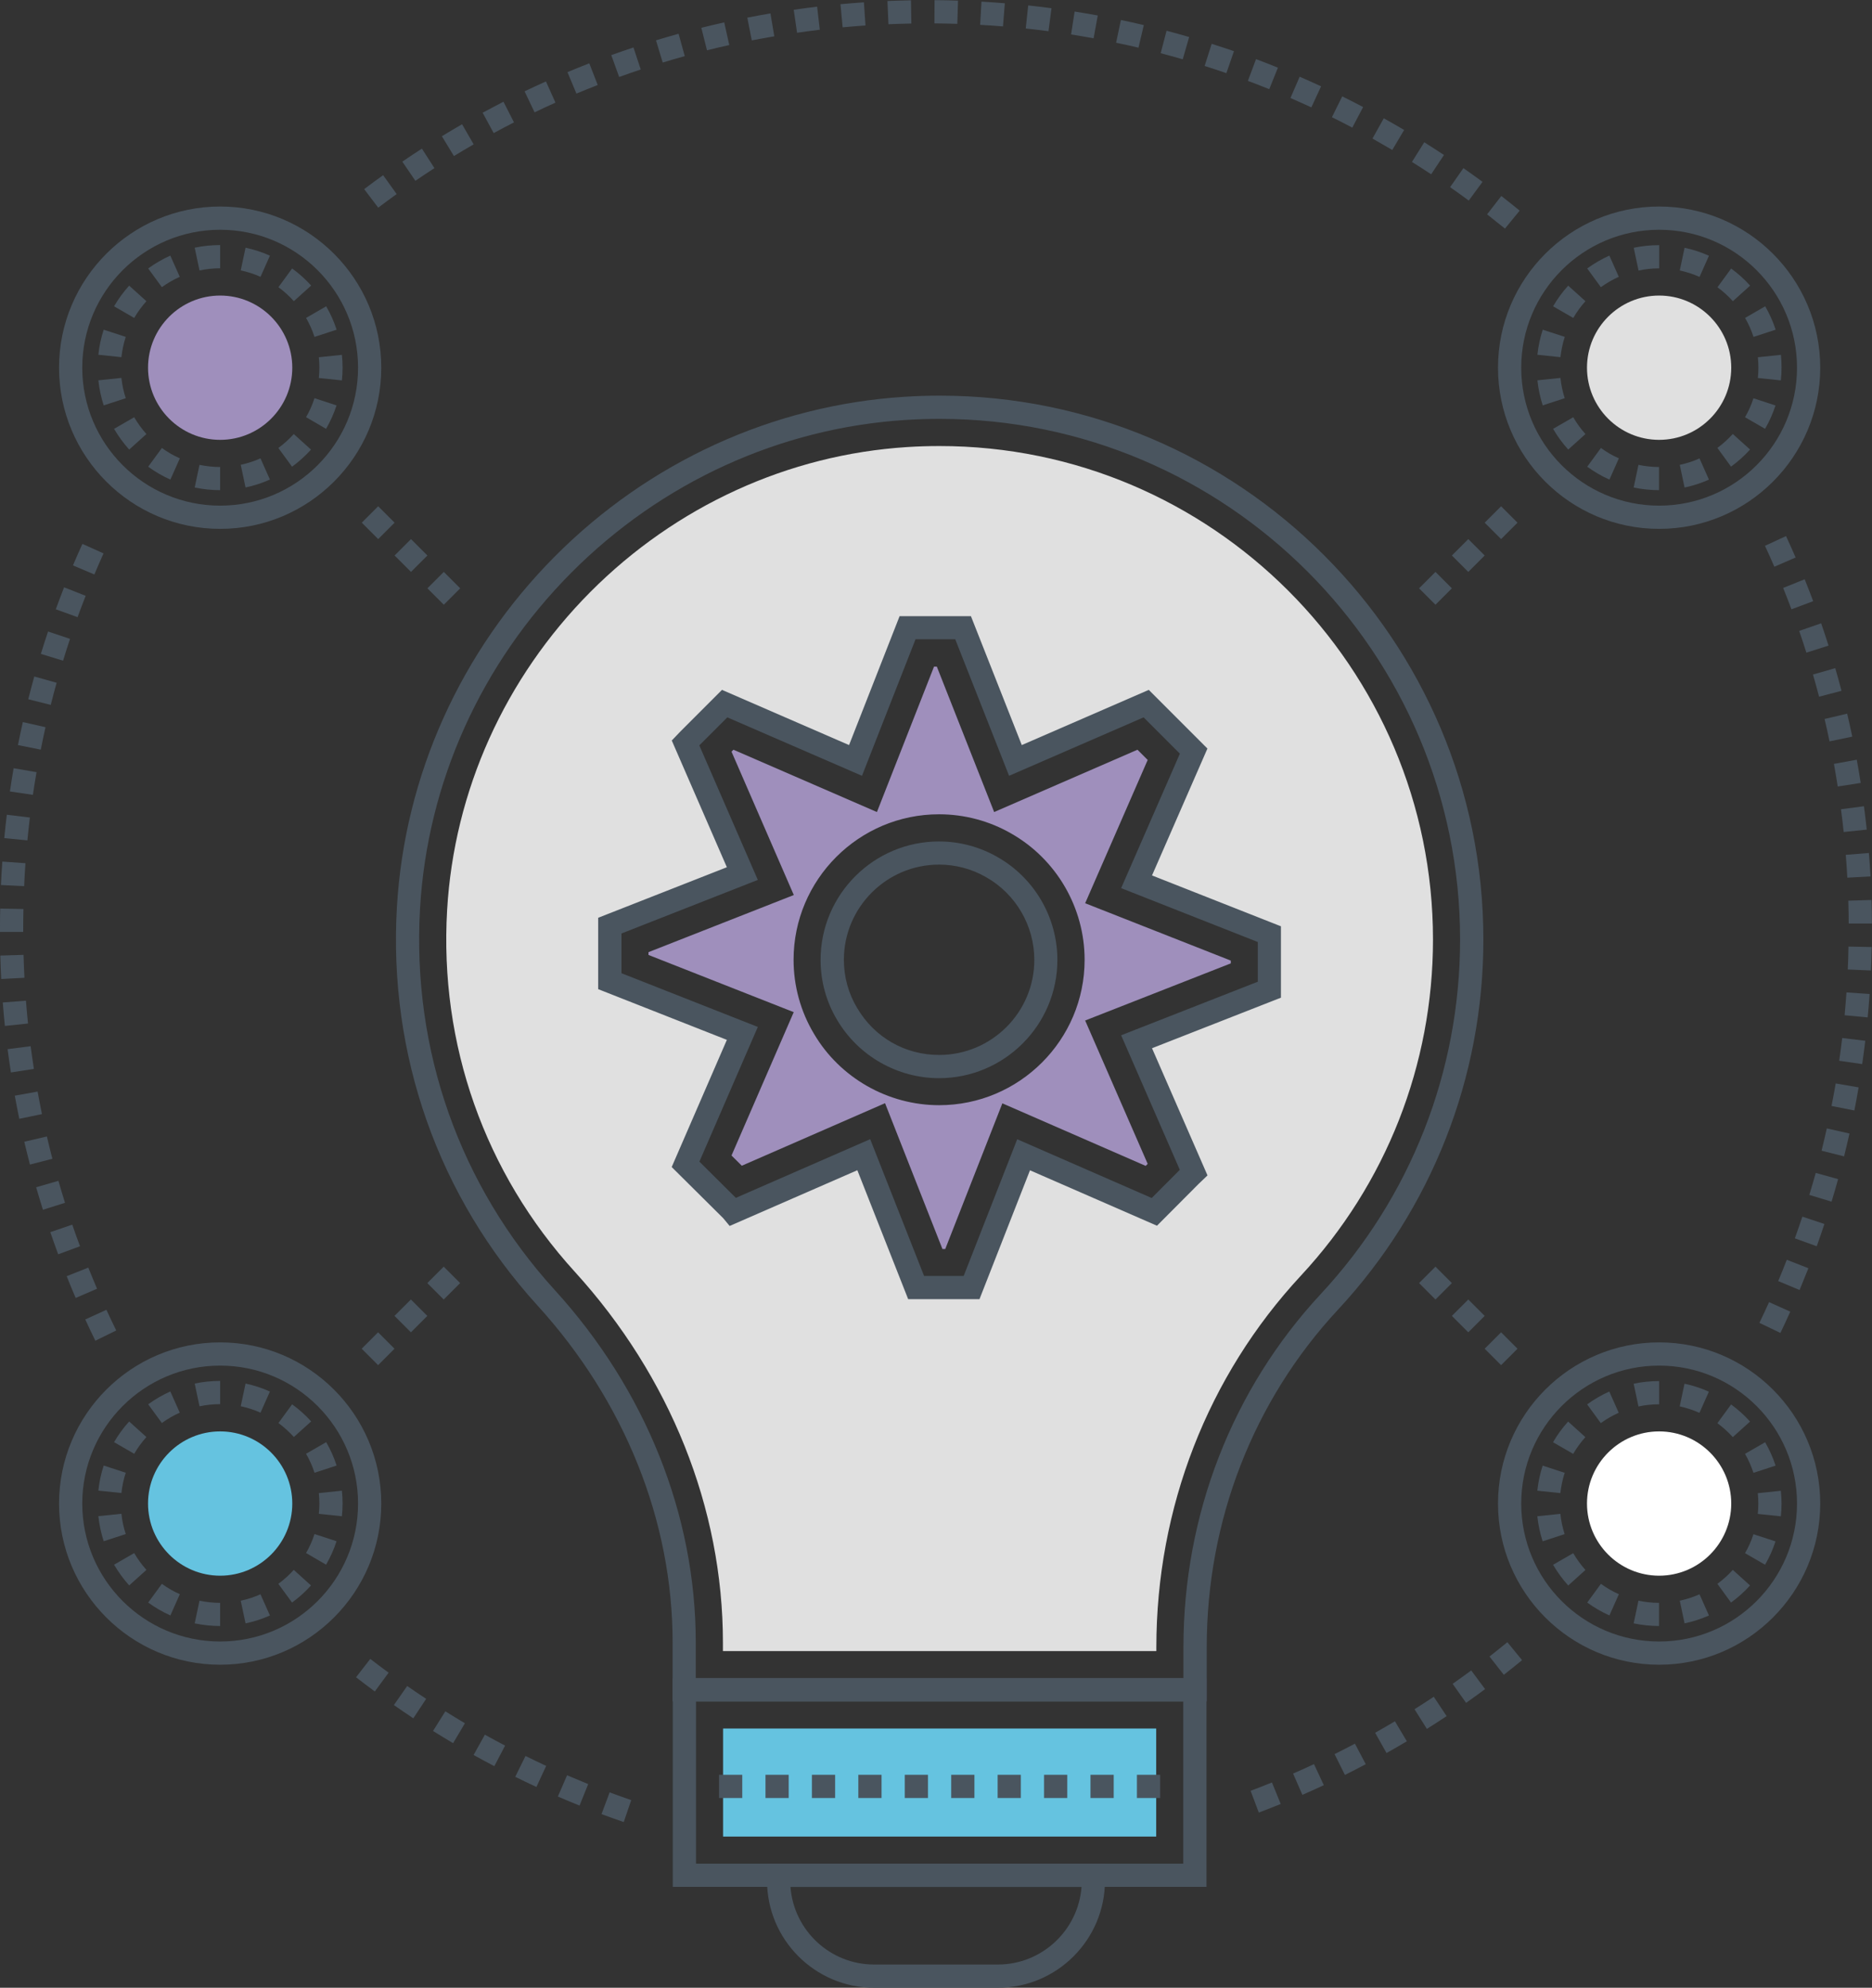 <?xml version="1.0" encoding="UTF-8"?>
<svg id="Layer_2" data-name="Layer 2" xmlns="http://www.w3.org/2000/svg" viewBox="0 0 241.91 256.78">
  <rect x="0" y="0" width="241.91" height="256.78" fill="#333333" stroke="none"/>
  <defs>
    <style>
      .cls-1 {
        fill: #fff;
      }

      .cls-2 {
        fill: #9f8fbc;
      }

      .cls-3 {
        fill: #e0e0e0;
      }

      .cls-4 {
        fill: #65c3e0;
      }

      .cls-5 {
        fill: #4a555f;
      }
    </style>
  </defs>
  <g id="Layer_1-2" data-name="Layer 1">
    <path class="cls-5" d="m155.93,219.79h-69.01v-7.61c0-15.71-6.2-31.16-17.45-43.52-12.83-14.09-19.29-32.37-18.18-51.47.99-16.97,8.23-33.06,20.39-45.29,12.16-12.23,28.21-19.56,45.17-20.64,1.52-.1,3.06-.15,4.58-.15,38.74,0,70.26,31.52,70.26,70.26,0,17.81-6.68,34.8-18.8,47.83-10.93,11.75-16.95,27.24-16.95,43.6v6.98Zm-66.01-3h63.01v-3.98c0-17.13,6.31-33.34,17.75-45.65,11.61-12.48,18-28.74,18-45.79,0-37.09-30.17-67.26-67.26-67.26-1.45,0-2.93.05-4.39.14-16.23,1.03-31.59,8.05-43.23,19.76-11.64,11.71-18.58,27.11-19.52,43.35-1.06,18.29,5.12,35.79,17.4,49.28,11.76,12.91,18.23,29.08,18.23,45.54v4.61Z"/>
    <path class="cls-3" d="m121.42,57.62c-1.38,0-2.78.04-4.16.13-15.38.97-29.93,7.63-40.98,18.73-11.04,11.11-17.61,25.7-18.5,41.08-1.01,17.35,4.85,33.94,16.49,46.72,12.35,13.56,19.15,30.57,19.15,47.9v1.11h56.01v-.48c0-18.02,6.64-35.07,18.69-48.03,11-11.83,17.06-27.24,17.06-43.41,0-35.15-28.6-63.75-63.76-63.75Zm42.62,70.22l-17.16,6.72,7.38,16.9-.38.36-4.7,4.72-16.89-7.38-6.73,17.16h-7.18l-6.76-17.16-16.9,7.38-.16-.2-4.46-4.45-1.51-1.49,7.34-16.91-17.13-6.75v-7.17l17.13-6.73-7.34-16.88.38-.4,4.68-4.67,16.91,7.34,6.73-17.15h7.18l6.76,17.15,16.89-7.34.17.16.89.89,5.08,5.08-7.38,16.88,17.16,6.76v7.18Z"/>
    <path class="cls-5" d="m155.91,243.75h-68.97v-26.96h68.97v26.96Zm-65.97-3h62.97v-20.96h-62.97v20.96Z"/>
    <rect class="cls-4" x="93.44" y="223.29" width="55.97" height="13.96"/>
    <path class="cls-5" d="m128.95,256.78h-15.99c-7.63,0-13.84-6.21-13.84-13.84v-2.18h43.67v2.18c0,7.63-6.21,13.84-13.84,13.84Zm-26.8-13.02c.42,5.6,5.11,10.02,10.81,10.02h15.99c5.7,0,10.39-4.43,10.81-10.02h-37.61Z"/>
    <path class="cls-5" d="m149.92,232.27h-3v-3h3v3Zm-6,0h-3v-3h3v3Zm-6,0h-3v-3h3v3Zm-6,0h-3v-3h3v3Zm-6,0h-3v-3h3v3Zm-6,0h-3v-3h3v3Zm-6,0h-3v-3h3v3Zm-6,0h-3v-3h3v3Zm-6,0h-3v-3h3v3Zm-6,0h-3v-3h3v3Z"/>
    <g>
      <path class="cls-5" d="m126.58,167.83h-9.22l-6.57-16.66-16.5,7.2-.84-1.01-6.65-6.6,7.13-16.43-16.63-6.55v-9.22l16.63-6.53-7.12-16.37,1.07-1.12,5.42-5.42,16.42,7.13,6.53-16.65h9.22l6.57,16.65,16.41-7.13,7.58,7.58-7.16,16.39,16.66,6.57v9.22l-16.66,6.53,7.17,16.43-1.14,1.09-5.39,5.41-16.41-7.16-6.53,16.66Zm-7.18-3h5.13l6.92-17.66,17.38,7.59,3.63-3.64-7.58-17.38,17.66-6.92v-5.13l-17.66-6.96,7.59-17.37-4.69-4.69-17.38,7.55-6.96-17.64h-5.13l-6.92,17.64-17.4-7.55-3.62,3.62,7.56,17.38-17.62,6.92v5.13l17.62,6.94-7.55,17.4,4.71,4.68,17.36-7.58,6.96,17.66Zm1.95-25.55c-5.39,0-10.43-2.88-13.17-7.52-1.4-2.32-2.14-5.01-2.14-7.76,0-8.44,6.87-15.3,15.3-15.3,2.66,0,5.28.7,7.57,2.02,4.77,2.71,7.73,7.8,7.73,13.28,0,8.43-6.87,15.28-15.3,15.28Zm0-27.59c-6.78,0-12.3,5.52-12.3,12.3,0,2.21.59,4.36,1.72,6.23,2.24,3.8,6.19,6.06,10.59,6.06,6.79,0,12.3-5.51,12.3-12.28,0-4.41-2.38-8.5-6.22-10.68-1.85-1.07-3.95-1.63-6.08-1.63Z"/>
      <path class="cls-2" d="m121.78,161.33l-7.41-18.82-18.51,8.08-1.33-1.32,8.04-18.52-18.77-7.39v-.36l18.78-7.38-8.05-18.52.25-.25,18.54,8.05,7.38-18.79h.36l7.41,18.79,18.52-8.05,1.32,1.32-8.08,18.51,18.82,7.41v.36l-18.82,7.38,8.08,18.52-.26.26-18.52-8.08-7.38,18.82h-.36Zm-.43-56.14c-10.37,0-18.8,8.44-18.8,18.8,0,3.39.92,6.7,2.65,9.58,3.34,5.66,9.54,9.2,16.16,9.2,10.37,0,18.8-8.43,18.8-18.78,0-6.74-3.64-13-9.51-16.33-2.8-1.61-6.02-2.47-9.3-2.47Z"/>
    </g>
    <g>
      <path class="cls-5" d="m185.5,78.12l-2.12-2.12,2.12-2.12,2.12,2.12-2.12,2.12Zm4.24-4.24l-2.12-2.12,2.12-2.12,2.12,2.12-2.12,2.12Zm4.24-4.24l-2.12-2.12,2.12-2.12,2.12,2.12-2.12,2.12Z"/>
      <path class="cls-5" d="m214.4,68.32c-11.48,0-20.82-9.34-20.82-20.82s9.34-20.82,20.82-20.82,20.82,9.34,20.82,20.82-9.34,20.82-20.82,20.82Zm0-38.64c-9.83,0-17.82,7.99-17.82,17.82s7.99,17.82,17.82,17.82,17.82-7.99,17.82-17.82-7.99-17.82-17.82-17.82Z"/>
      <path class="cls-5" d="m214.4,63.32c-1.11,0-2.21-.12-3.29-.34l.62-2.93c.87.18,1.77.28,2.66.28v3Zm3.29-.34l-.62-2.93c.88-.19,1.73-.46,2.55-.83l1.22,2.74c-1.01.45-2.07.79-3.15,1.02Zm-9.72-1.03c-1.01-.45-1.97-1.01-2.86-1.66l1.77-2.42c.72.53,1.5.98,2.32,1.34l-1.22,2.74Zm15.73-1.66l-1.77-2.43c.72-.53,1.39-1.13,1.99-1.8l2.23,2.01c-.74.82-1.56,1.56-2.46,2.21Zm-21.05-2.22c-.74-.82-1.4-1.72-1.95-2.67l2.6-1.5c.45.77.98,1.5,1.58,2.17l-2.23,2.01Zm25.45-2.67l-2.6-1.5c.45-.77.82-1.6,1.09-2.45l2.85.93c-.34,1.05-.8,2.07-1.35,3.02Zm-28.74-3.03c-.34-1.05-.57-2.14-.69-3.24l2.98-.31c.09.89.28,1.77.55,2.62l-2.85.93Zm30.78-3.23l-2.98-.31c.05-.44.07-.89.07-1.34s-.02-.9-.07-1.34l2.98-.31c.06.55.08,1.1.08,1.65s-.03,1.11-.09,1.66Zm-28.49-3l-2.98-.31c.12-1.1.35-2.19.69-3.24l2.85.93c-.28.85-.46,1.73-.56,2.62Zm24.95-2.62c-.28-.85-.64-1.67-1.09-2.45l2.6-1.5c.55.96,1.01,1.97,1.35,3.02l-2.85.93Zm-23.3-2.45l-2.6-1.5c.55-.95,1.21-1.85,1.95-2.67l2.23,2.01c-.6.67-1.13,1.4-1.58,2.17Zm20.63-2.16c-.6-.67-1.27-1.27-1.99-1.8l1.77-2.42c.89.65,1.72,1.39,2.45,2.21l-2.23,2.01Zm-17.05-1.8l-1.77-2.43c.89-.65,1.86-1.21,2.86-1.66l1.22,2.74c-.81.36-1.59.82-2.32,1.34Zm12.74-1.34c-.82-.36-1.67-.64-2.55-.83l.62-2.93c1.08.23,2.14.57,3.15,1.03l-1.22,2.74Zm-7.88-.83l-.62-2.93c1.07-.23,2.18-.34,3.29-.34v3c-.9,0-1.79.09-2.66.28Z"/>
      <path class="cls-3" d="m214.4,56.82c-5.14,0-9.32-4.18-9.32-9.32s4.18-9.32,9.32-9.32,9.32,4.18,9.32,9.32-4.18,9.32-9.32,9.32Z"/>
      <path class="cls-5" d="m57.35,78.12l-2.12-2.12,2.12-2.12,2.12,2.12-2.12,2.12Zm-4.24-4.24l-2.12-2.12,2.12-2.12,2.12,2.12-2.12,2.12Zm-4.24-4.24l-2.12-2.12,2.12-2.12,2.12,2.12-2.12,2.12Z"/>
      <path class="cls-5" d="m28.45,68.32c-11.48,0-20.82-9.34-20.82-20.82s9.34-20.82,20.82-20.82,20.82,9.34,20.82,20.82-9.34,20.82-20.82,20.82Zm0-38.64c-9.83,0-17.82,7.99-17.82,17.82s7.99,17.82,17.82,17.82,17.82-7.99,17.82-17.82-7.99-17.82-17.82-17.82Z"/>
      <path class="cls-5" d="m28.45,63.32c-1.11,0-2.21-.12-3.29-.34l.62-2.93c.87.18,1.77.28,2.67.28v3Zm3.28-.34l-.62-2.94c.87-.18,1.73-.46,2.55-.83l1.22,2.74c-1.01.45-2.07.8-3.15,1.02Zm-9.72-1.03c-1.01-.45-1.97-1.01-2.86-1.66l1.77-2.42c.72.53,1.5.98,2.32,1.34l-1.22,2.74Zm15.73-1.66l-1.77-2.42c.72-.53,1.39-1.13,1.99-1.8l2.23,2.01c-.74.82-1.56,1.56-2.45,2.21Zm-21.05-2.22c-.74-.82-1.39-1.72-1.95-2.67l2.6-1.5c.45.77.98,1.5,1.58,2.17l-2.23,2.01Zm25.45-2.67l-2.59-1.51c.45-.77.82-1.6,1.09-2.45l2.85.93c-.34,1.05-.8,2.07-1.35,3.02Zm-28.74-3.03c-.34-1.05-.57-2.14-.69-3.24l2.98-.31c.09.89.28,1.77.56,2.62l-2.85.93Zm30.78-3.23l-2.98-.31c.05-.44.07-.9.07-1.34s-.02-.9-.07-1.34l2.98-.31c.06.55.09,1.1.09,1.65s-.03,1.11-.09,1.65Zm-28.49-3l-2.98-.31c.11-1.1.35-2.19.69-3.24l2.85.93c-.28.85-.46,1.73-.56,2.62Zm24.95-2.62c-.27-.85-.64-1.67-1.09-2.45l2.6-1.5c.56.96,1.01,1.98,1.35,3.02l-2.85.93Zm-23.3-2.45l-2.6-1.5c.55-.95,1.21-1.85,1.95-2.67l2.23,2.01c-.6.67-1.13,1.39-1.58,2.17Zm20.63-2.17c-.6-.66-1.27-1.27-1.99-1.8l1.77-2.42c.89.65,1.72,1.39,2.46,2.21l-2.23,2.01Zm-17.05-1.8l-1.77-2.42c.89-.65,1.86-1.21,2.86-1.66l1.22,2.74c-.81.36-1.6.82-2.32,1.34Zm12.74-1.34c-.82-.37-1.67-.64-2.55-.83l.62-2.93c1.08.23,2.14.57,3.15,1.03l-1.22,2.74Zm-7.88-.83l-.62-2.93c1.07-.23,2.18-.34,3.29-.34v3c-.9,0-1.79.09-2.66.28Z"/>
      <path class="cls-2" d="m28.45,56.82c-5.14,0-9.32-4.18-9.32-9.32s4.18-9.32,9.32-9.32,9.32,4.18,9.32,9.32-4.18,9.32-9.32,9.32Z"/>
      <path class="cls-5" d="m48.86,176.35l-2.12-2.12,2.12-2.12,2.12,2.12-2.12,2.12Zm4.24-4.24l-2.12-2.12,2.12-2.12,2.12,2.12-2.12,2.12Zm4.24-4.24l-2.12-2.12,2.12-2.12,2.12,2.12-2.12,2.12Z"/>
      <path class="cls-5" d="m28.45,215.05c-11.48,0-20.82-9.34-20.82-20.82s9.34-20.82,20.82-20.82,20.82,9.34,20.82,20.82-9.34,20.82-20.82,20.82Zm0-38.64c-9.83,0-17.82,7.99-17.82,17.82s7.99,17.82,17.82,17.82,17.82-7.99,17.82-17.82-7.99-17.82-17.82-17.82Z"/>
      <path class="cls-5" d="m28.45,210.05c-1.11,0-2.21-.12-3.29-.34l.62-2.93c.87.18,1.77.28,2.67.28v3Zm3.28-.34l-.62-2.93c.87-.18,1.73-.46,2.55-.83l1.22,2.74c-1.01.45-2.07.8-3.15,1.02Zm-9.72-1.03c-1.01-.45-1.97-1.01-2.86-1.66l1.77-2.42c.72.53,1.5.98,2.32,1.34l-1.22,2.74Zm15.73-1.66l-1.77-2.42c.72-.53,1.39-1.13,1.99-1.8l2.23,2.01c-.74.82-1.56,1.56-2.45,2.21Zm-21.05-2.22c-.74-.82-1.39-1.72-1.95-2.67l2.6-1.5c.45.77.98,1.5,1.58,2.17l-2.23,2.01Zm25.45-2.67l-2.59-1.51c.45-.77.82-1.6,1.09-2.45l2.85.93c-.34,1.05-.8,2.07-1.35,3.02Zm-28.74-3.03c-.34-1.05-.57-2.14-.69-3.24l2.98-.31c.09.89.28,1.77.56,2.62l-2.85.93Zm30.78-3.23l-2.98-.31c.05-.44.07-.9.07-1.34s-.02-.9-.07-1.34l2.98-.31c.06.55.09,1.1.09,1.65s-.03,1.11-.09,1.65Zm-28.49-3l-2.98-.31c.11-1.1.35-2.19.69-3.24l2.85.93c-.28.85-.46,1.73-.56,2.62Zm24.95-2.62c-.27-.85-.64-1.67-1.09-2.45l2.6-1.5c.56.96,1.01,1.98,1.35,3.02l-2.85.93Zm-23.3-2.45l-2.6-1.5c.55-.95,1.21-1.85,1.95-2.67l2.23,2.01c-.6.67-1.13,1.39-1.58,2.17Zm20.63-2.17c-.6-.66-1.27-1.27-1.99-1.8l1.77-2.42c.89.65,1.72,1.39,2.46,2.21l-2.23,2.01Zm-17.05-1.8l-1.77-2.42c.89-.65,1.86-1.21,2.86-1.66l1.22,2.74c-.81.36-1.6.82-2.32,1.34Zm12.74-1.34c-.82-.37-1.67-.64-2.55-.83l.62-2.93c1.08.23,2.14.57,3.15,1.03l-1.22,2.74Zm-7.88-.83l-.62-2.93c1.07-.23,2.18-.34,3.29-.34v3c-.9,0-1.79.09-2.66.28Z"/>
      <path class="cls-4" d="m28.45,203.55c-5.14,0-9.32-4.18-9.32-9.32s4.18-9.32,9.32-9.32,9.32,4.18,9.32,9.32-4.18,9.32-9.32,9.32Z"/>
      <path class="cls-5" d="m193.98,176.35l-2.12-2.12,2.12-2.12,2.12,2.12-2.12,2.12Zm-4.24-4.24l-2.12-2.12,2.12-2.12,2.12,2.12-2.12,2.12Zm-4.24-4.24l-2.12-2.12,2.12-2.12,2.12,2.12-2.12,2.12Z"/>
      <path class="cls-5" d="m214.4,215.05c-11.48,0-20.82-9.34-20.82-20.82s9.34-20.82,20.82-20.82,20.82,9.34,20.82,20.82-9.34,20.82-20.82,20.82Zm0-38.64c-9.83,0-17.82,7.99-17.82,17.82s7.99,17.82,17.82,17.82,17.82-7.99,17.82-17.82-7.99-17.82-17.82-17.82Z"/>
      <path class="cls-5" d="m214.4,210.05c-1.11,0-2.21-.12-3.29-.34l.62-2.93c.87.18,1.77.28,2.66.28v3Zm3.29-.34l-.62-2.93c.88-.19,1.73-.46,2.55-.83l1.22,2.74c-1.01.45-2.07.79-3.15,1.02Zm-9.72-1.03c-1.01-.45-1.97-1.01-2.86-1.66l1.77-2.42c.72.53,1.5.98,2.32,1.34l-1.22,2.74Zm15.73-1.65l-1.77-2.43c.72-.53,1.39-1.13,1.99-1.8l2.23,2.01c-.74.82-1.56,1.56-2.46,2.21Zm-21.05-2.22c-.74-.82-1.4-1.72-1.95-2.67l2.6-1.5c.45.77.98,1.5,1.58,2.17l-2.23,2.01Zm25.45-2.67l-2.6-1.5c.45-.77.82-1.6,1.09-2.45l2.85.93c-.34,1.05-.8,2.07-1.35,3.02Zm-28.75-3.03c-.34-1.05-.57-2.14-.69-3.24l2.98-.31c.09.89.28,1.77.55,2.62l-2.85.93Zm30.78-3.23l-2.98-.31c.05-.44.07-.89.07-1.34,0-.45-.02-.9-.07-1.34l2.98-.31c.06.54.08,1.1.09,1.65,0,.56-.03,1.11-.09,1.66Zm-28.49-3l-2.98-.31c.12-1.1.35-2.19.69-3.24l2.85.93c-.28.85-.46,1.73-.56,2.62Zm24.95-2.62c-.28-.85-.64-1.67-1.09-2.45l2.6-1.5c.55.96,1.01,1.97,1.35,3.02l-2.85.93Zm-23.3-2.45l-2.6-1.5c.55-.95,1.21-1.85,1.95-2.67l2.23,2.01c-.6.67-1.13,1.4-1.58,2.17Zm20.63-2.16c-.6-.67-1.27-1.27-1.99-1.8l1.77-2.42c.89.65,1.72,1.39,2.45,2.21l-2.23,2.01Zm-17.05-1.8l-1.77-2.43c.89-.65,1.86-1.21,2.86-1.66l1.22,2.74c-.81.36-1.59.82-2.32,1.34Zm12.74-1.34c-.82-.36-1.67-.64-2.55-.83l.62-2.93c1.08.23,2.14.57,3.15,1.03l-1.22,2.74Zm-7.88-.83l-.62-2.93c1.07-.23,2.18-.34,3.29-.34v3c-.9,0-1.79.09-2.66.28Z"/>
      <path class="cls-1" d="m214.4,203.55c-5.14,0-9.32-4.18-9.32-9.32s4.18-9.32,9.32-9.32,9.32,4.18,9.32,9.32-4.18,9.32-9.32,9.32Z"/>
    </g>
    <path class="cls-5" d="m230.07,172.19l-2.71-1.3c.43-.89.84-1.78,1.25-2.68l2.74,1.23c-.41.93-.84,1.84-1.28,2.76Zm2.49-5.54l-2.77-1.16c.38-.91.75-1.82,1.11-2.75l2.79,1.09c-.37.94-.75,1.88-1.14,2.82Zm2.2-5.66l-2.82-1.02c.33-.93.66-1.86.97-2.8l2.85.95c-.32.96-.65,1.92-.99,2.87Zm1.92-5.76l-2.87-.87c.29-.94.56-1.89.83-2.84l2.89.8c-.27.98-.55,1.95-.85,2.92Zm1.62-5.85l-2.91-.73c.24-.96.47-1.92.68-2.88l2.93.66c-.22.99-.46,1.97-.7,2.96Zm1.32-5.93l-2.94-.58c.19-.97.37-1.94.54-2.91l2.96.51c-.17,1-.35,1.99-.55,2.99Zm1.02-5.99l-2.97-.43c.14-.97.27-1.95.39-2.94l2.98.36c-.12,1.01-.25,2.01-.4,3.01Zm.72-6.03l-2.99-.28c.09-.98.17-1.96.24-2.95l2.99.21c-.07,1.01-.15,2.02-.25,3.03Zm.42-6.06l-3-.13c.04-.98.08-1.97.09-2.96l3,.06c-.02,1.01-.05,2.03-.1,3.03Zm-2.88-6.06c0-.99-.02-1.98-.05-2.96l3-.09c.03,1.01.05,2.02.05,3.04h-3Zm-.18-5.92c-.05-.99-.12-1.97-.2-2.96l2.99-.24c.08,1.01.15,2.02.21,3.03l-3,.16Zm-.47-5.91c-.1-.98-.22-1.96-.35-2.94l2.97-.39c.13,1,.25,2.01.36,3.02l-2.98.31Zm-.77-5.88c-.15-.98-.32-1.95-.49-2.92l2.95-.54c.18.99.35,1.99.51,3l-2.96.46Zm-1.06-5.83c-.2-.97-.41-1.93-.64-2.89l2.92-.69c.23.98.45,1.97.66,2.97l-2.94.61Zm-1.35-5.77c-.25-.96-.51-1.91-.79-2.86l2.88-.83c.28.97.55,1.95.81,2.93l-2.9.76Zm-1.64-5.69c-.3-.94-.61-1.88-.93-2.81l2.84-.98c.33.96.65,1.92.95,2.88l-2.86.91Zm-1.93-5.6c-.35-.93-.7-1.85-1.07-2.76l2.78-1.12c.38.94.74,1.88,1.1,2.83l-2.81,1.05Zm-2.21-5.5c-.39-.91-.8-1.81-1.21-2.7l2.72-1.26c.42.92.84,1.84,1.24,2.77l-2.75,1.19Z"/>
    <path class="cls-5" d="m194.49,29.54c-.77-.62-1.54-1.24-2.32-1.85l1.84-2.37c.8.62,1.59,1.25,2.37,1.89l-1.9,2.32Zm-145.62-2.72l-1.81-2.39c.81-.61,1.62-1.21,2.45-1.8l1.75,2.44c-.8.58-1.6,1.16-2.39,1.76Zm140.93-.91c-.79-.59-1.6-1.16-2.41-1.73l1.72-2.46c.83.58,1.65,1.17,2.47,1.77l-1.78,2.42Zm-136.12-2.55l-1.69-2.48c.84-.57,1.68-1.13,2.53-1.68l1.62,2.52c-.83.54-1.65,1.08-2.47,1.64Zm131.27-.84c-.82-.54-1.65-1.08-2.49-1.6l1.59-2.54c.86.54,1.71,1.09,2.55,1.64l-1.66,2.5Zm-126.29-2.36l-1.56-2.56c.86-.53,1.74-1.04,2.61-1.55l1.5,2.6c-.86.49-1.71,1-2.55,1.51Zm121.27-.78c-.85-.5-1.7-.99-2.57-1.48l1.46-2.62c.88.49,1.76,1,2.63,1.51l-1.53,2.58Zm-116.13-2.18l-1.43-2.64c.89-.48,1.79-.95,2.69-1.42l1.36,2.67c-.88.45-1.75.91-2.62,1.38Zm110.96-.71c-.87-.46-1.75-.91-2.64-1.35l1.33-2.69c.91.45,1.81.91,2.7,1.38l-1.4,2.66Zm-105.68-1.98l-1.29-2.71c.91-.44,1.83-.86,2.76-1.28l1.23,2.74c-.9.4-1.8.82-2.69,1.25Zm100.38-.64c-.9-.41-1.8-.82-2.7-1.21l1.19-2.75c.93.4,1.85.82,2.77,1.24l-1.26,2.72Zm-94.97-1.78l-1.16-2.77c.93-.39,1.87-.77,2.82-1.14l1.09,2.8c-.92.36-1.84.73-2.75,1.11Zm89.53-.57c-.92-.37-1.83-.73-2.76-1.07l1.05-2.81c.95.35,1.89.72,2.83,1.1l-1.12,2.78Zm-84.01-1.58l-1.02-2.82c.95-.34,1.91-.67,2.87-.99l.94,2.85c-.94.31-1.87.63-2.8.97Zm78.47-.49c-.93-.32-1.87-.63-2.81-.93l.91-2.86c.96.31,1.92.62,2.88.95l-.98,2.84Zm-72.84-1.37l-.87-2.87c.97-.29,1.94-.58,2.92-.85l.8,2.89c-.95.26-1.9.54-2.85.83Zm67.2-.42c-.95-.27-1.9-.54-2.85-.79l.76-2.9c.98.26,1.95.53,2.92.81l-.83,2.88Zm-61.48-1.16l-.73-2.91c.98-.24,1.97-.48,2.96-.7l.65,2.93c-.97.21-1.93.44-2.89.68Zm55.76-.34c-.96-.23-1.92-.44-2.89-.64l.62-2.94c.99.21,1.98.43,2.96.66l-.69,2.92Zm-49.97-.94l-.58-2.94c.99-.19,1.99-.38,2.99-.55l.5,2.96c-.98.17-1.95.34-2.92.53Zm44.18-.27c-.97-.18-1.94-.34-2.92-.5l.46-2.96c1,.16,2,.33,2.99.51l-.54,2.95Zm-38.33-.72l-.43-2.97c1-.14,2.01-.28,3.02-.4l.35,2.98c-.98.12-1.96.25-2.94.39Zm32.49-.2c-.98-.13-1.95-.24-2.94-.35l.32-2.98c1.01.11,2.01.23,3.01.36l-.39,2.97Zm-26.6-.5l-.28-2.99c1.01-.09,2.02-.17,3.03-.24l.2,2.99c-.99.07-1.98.15-2.96.24Zm20.72-.12c-.98-.08-1.96-.15-2.95-.2l.17-3c1.01.06,2.02.13,3.02.21l-.24,2.99Zm-14.8-.28l-.13-3c1.01-.04,2.03-.07,3.04-.09l.05,3c-.99.02-1.98.05-2.97.09Zm8.9-.05c-.98-.03-1.97-.05-2.96-.06l.02-3c1.01,0,2.03.03,3.03.06l-.09,3Z"/>
    <path class="cls-5" d="m162.67,234.15l-1.06-2.81c.93-.35,1.84-.71,2.76-1.08l1.13,2.78c-.94.38-1.88.75-2.83,1.11Zm5.63-2.29l-1.2-2.75c.91-.39,1.81-.8,2.7-1.22l1.27,2.72c-.92.43-1.84.85-2.77,1.25Zm5.5-2.57l-1.34-2.69c.88-.44,1.76-.89,2.63-1.35l1.4,2.65c-.89.47-1.79.94-2.7,1.39Zm5.37-2.84l-1.47-2.61c.86-.48,1.71-.98,2.56-1.48l1.54,2.58c-.87.52-1.75,1.03-2.63,1.52Zm5.22-3.11l-1.6-2.54c.84-.53,1.66-1.06,2.49-1.61l1.66,2.5c-.84.56-1.69,1.11-2.55,1.65Zm5.06-3.37l-1.73-2.45c.81-.57,1.61-1.15,2.4-1.73l1.79,2.41c-.81.6-1.63,1.2-2.46,1.78Zm4.88-3.62l-1.85-2.36c.78-.61,1.55-1.23,2.31-1.85l1.9,2.32c-.78.64-1.57,1.28-2.37,1.9Z"/>
    <path class="cls-5" d="m80.59,235.37c-.96-.33-1.91-.67-2.86-1.02l1.05-2.81c.92.34,1.85.68,2.79,1l-.97,2.84Zm-5.69-2.12c-.94-.38-1.88-.77-2.81-1.17l1.19-2.75c.91.39,1.82.77,2.73,1.14l-1.12,2.78Zm-5.58-2.41c-.92-.42-1.83-.86-2.74-1.31l1.33-2.69c.88.44,1.78.86,2.67,1.28l-1.26,2.72Zm-5.45-2.69c-.9-.47-1.79-.95-2.67-1.44l1.46-2.62c.86.48,1.73.95,2.61,1.41l-1.39,2.66Zm-5.31-2.96c-.87-.52-1.74-1.04-2.6-1.58l1.59-2.54c.84.52,1.68,1.04,2.53,1.54l-1.53,2.58Zm-5.15-3.22c-.85-.56-1.68-1.13-2.51-1.71l1.72-2.46c.81.56,1.63,1.12,2.45,1.66l-1.65,2.5Zm-4.98-3.47c-.82-.6-1.62-1.21-2.42-1.83l1.84-2.37c.78.6,1.57,1.2,2.37,1.78l-1.78,2.42Z"/>
    <path class="cls-5" d="m12.32,173.19c-.45-.91-.88-1.82-1.3-2.74l2.73-1.25c.41.9.84,1.79,1.27,2.67l-2.69,1.32Zm-2.54-5.52c-.4-.93-.79-1.86-1.16-2.81l2.79-1.11c.37.92.75,1.83,1.13,2.73l-2.76,1.19Zm-2.26-5.64c-.35-.95-.69-1.9-1.02-2.86l2.84-.97c.32.94.65,1.87,1,2.79l-2.81,1.04Zm-1.97-5.75c-.3-.96-.6-1.93-.88-2.91l2.88-.83c.27.95.56,1.9.85,2.84l-2.86.9Zm-1.68-5.84c-.25-.98-.5-1.96-.73-2.95l2.92-.68c.22.96.46,1.92.71,2.88l-2.9.75Zm-1.38-5.92c-.2-.99-.4-1.98-.58-2.98l2.95-.53c.18.97.36,1.94.56,2.91l-2.94.61Zm-1.08-5.98c-.15-1-.3-2-.43-3.01l2.98-.38c.13.98.27,1.96.42,2.93l-2.96.46Zm-.78-6.02c-.1-1-.2-2.01-.27-3.02l2.99-.23c.08.99.17,1.97.27,2.95l-2.98.31Zm-.47-6.05c-.05-1.01-.1-2.02-.12-3.03l3-.09c.03.99.07,1.98.12,2.96l-3,.16ZM0,120.41v-.46c0-.86,0-1.72.03-2.58l3,.06c-.02.84-.03,1.67-.03,2.51v.45s-3,0-3,0Zm3.12-5.94l-3-.14c.05-1.01.11-2.03.18-3.03l2.99.21c-.07.98-.13,1.97-.17,2.96Zm.42-5.91l-2.99-.29c.1-1.01.21-2.02.33-3.02l2.98.36c-.12.98-.22,1.96-.32,2.95Zm.71-5.88l-2.97-.44c.15-1,.31-2,.48-3l2.96.51c-.17.97-.32,1.95-.47,2.93Zm1.01-5.84l-2.94-.59c.2-1,.41-1.99.63-2.97l2.93.66c-.22.96-.42,1.93-.61,2.9Zm1.3-5.78l-2.91-.73c.25-.98.51-1.96.78-2.94l2.89.81c-.27.95-.52,1.9-.76,2.86Zm1.59-5.71l-2.87-.88c.3-.97.61-1.93.93-2.89l2.84.95c-.31.93-.61,1.87-.9,2.82Zm1.88-5.62l-2.82-1.02c.35-.95.7-1.9,1.07-2.84l2.79,1.1c-.36.92-.71,1.84-1.05,2.77Zm2.16-5.52l-2.76-1.17c.39-.93.8-1.86,1.22-2.78l2.73,1.23c-.41.9-.8,1.8-1.18,2.71Z"/>
  </g>
</svg>